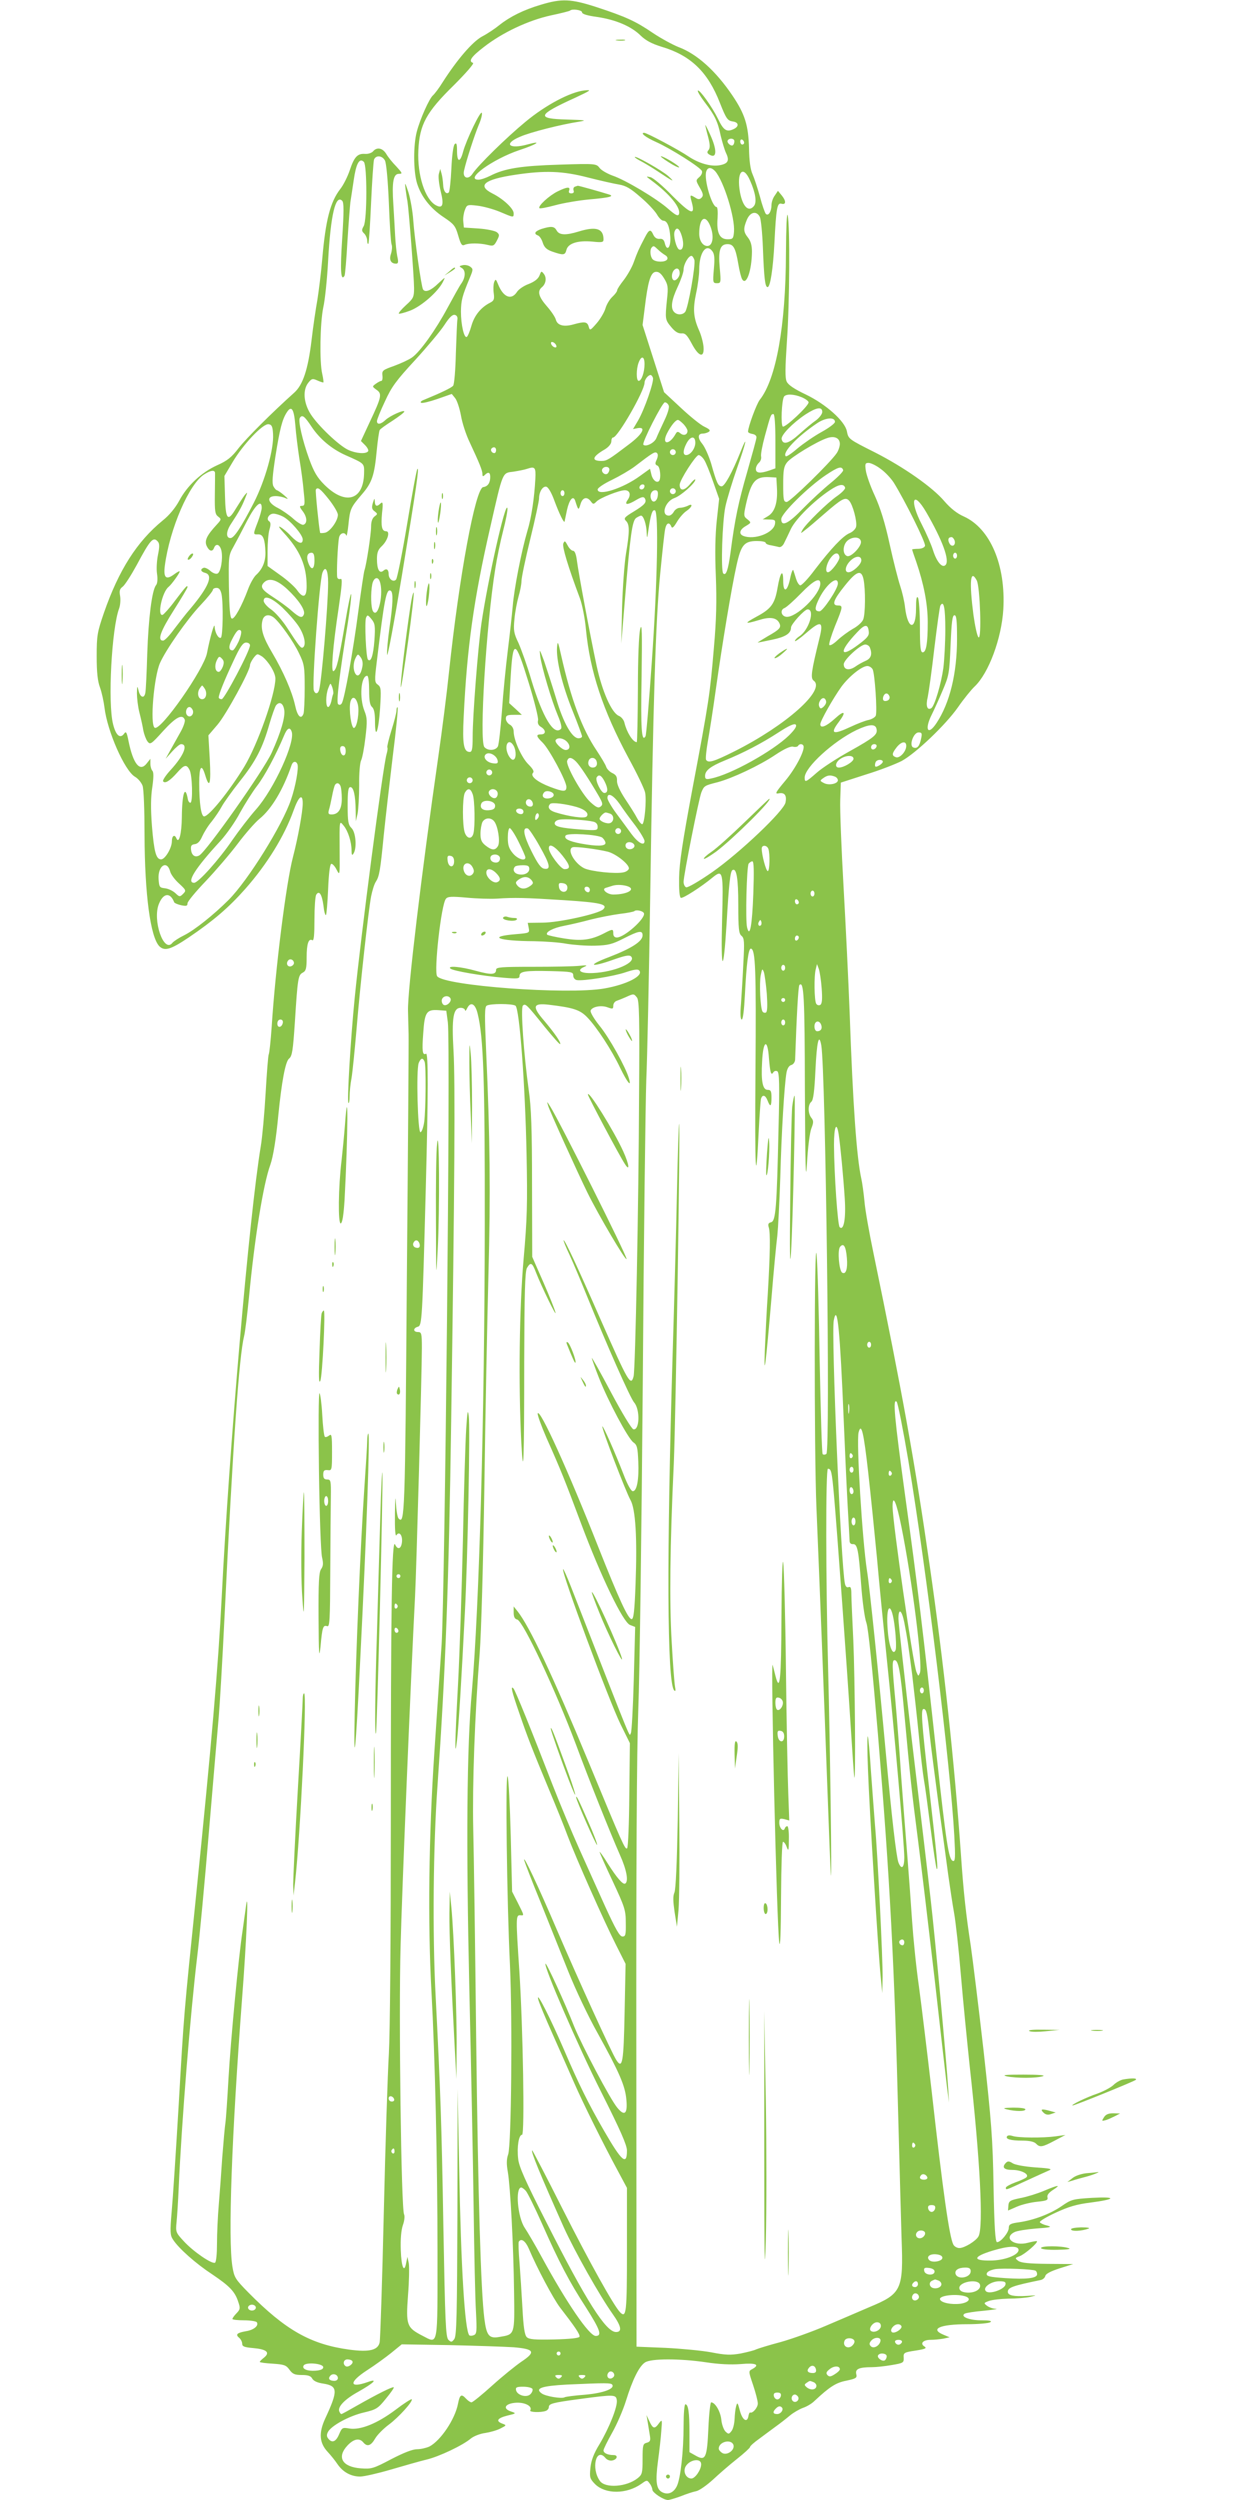 <?xml version="1.0" standalone="no"?>
<!DOCTYPE svg PUBLIC "-//W3C//DTD SVG 20010904//EN"
 "http://www.w3.org/TR/2001/REC-SVG-20010904/DTD/svg10.dtd">
<svg version="1.0" xmlns="http://www.w3.org/2000/svg"
 width="640pt" height="1280pt" viewBox="0 0 640 1280"
 preserveAspectRatio="xMidYMid meet">
<g transform="translate(0,1280) scale(0.1,-0.1)"
fill="#8bc34a" stroke="none">
<path d="M2770 12776 c-88 -26 -159 -61 -214 -105 -22 -18 -61 -44 -88 -58
-49 -27 -126 -116 -201 -233 -19 -31 -42 -61 -50 -68 -19 -16 -66 -121 -83
-186 -18 -68 -18 -200 1 -264 21 -68 68 -129 138 -175 51 -34 59 -44 73 -93
13 -45 19 -54 32 -48 21 10 78 10 119 0 28 -7 33 -5 47 22 14 27 14 31 0 43
-9 7 -50 16 -93 19 l-76 5 -3 31 c-2 16 2 43 8 58 10 28 13 29 63 23 29 -3 81
-17 115 -31 73 -31 72 -31 72 -8 0 24 -54 74 -108 101 -81 41 -44 72 115 96
152 23 243 20 374 -14 63 -16 134 -32 159 -36 35 -6 59 -20 109 -64 36 -30 73
-70 84 -88 10 -18 25 -33 33 -33 20 0 32 -29 36 -84 3 -53 -17 -76 -28 -32 -4
18 -12 25 -27 23 -14 -1 -25 6 -32 21 -14 31 -22 28 -44 -15 -31 -59 -38 -75
-56 -125 -9 -26 -32 -66 -50 -90 -19 -24 -35 -48 -35 -54 0 -6 -11 -21 -25
-34 -14 -13 -30 -40 -35 -59 -6 -20 -26 -54 -45 -76 -33 -38 -35 -39 -41 -17
-7 25 -21 27 -78 11 -50 -14 -82 -5 -90 24 -3 13 -24 44 -46 69 -42 48 -50 77
-26 97 21 17 26 48 11 68 -13 17 -14 16 -23 -8 -7 -17 -25 -31 -55 -43 -25 -9
-53 -28 -61 -42 -29 -43 -70 -25 -96 41 -11 27 -13 28 -20 10 -4 -11 -5 -36
-2 -57 4 -30 1 -38 -19 -48 -47 -24 -80 -65 -95 -117 -8 -29 -19 -55 -24 -58
-14 -8 -30 63 -30 130 1 58 6 78 46 174 17 41 17 44 1 56 -10 7 -27 10 -39 7
-18 -4 -18 -6 -4 -14 21 -12 20 -47 -1 -78 -10 -13 -41 -70 -71 -125 -61 -114
-141 -226 -182 -255 -15 -11 -56 -30 -91 -43 -59 -21 -64 -24 -61 -50 2 -15
-1 -27 -5 -27 -5 0 -18 -7 -29 -15 -19 -14 -19 -14 4 -31 29 -20 26 -36 -35
-165 l-45 -97 21 -21 c12 -12 19 -26 16 -31 -10 -16 -63 -12 -103 7 -48 23
-153 123 -191 182 -37 58 -42 125 -12 162 17 21 21 22 46 11 15 -7 29 -11 31
-10 1 2 -1 21 -6 43 -15 62 -11 262 5 340 9 39 20 147 25 240 13 235 38 341
72 307 9 -9 9 -54 0 -194 -11 -164 -7 -221 12 -190 3 5 10 85 15 178 6 94 13
183 15 199 3 17 10 67 17 112 12 85 29 117 52 94 17 -17 17 -298 -1 -329 -11
-19 -11 -25 3 -38 8 -8 15 -25 15 -36 0 -12 3 -19 6 -16 3 3 9 98 14 210 5
111 12 211 15 221 10 24 42 21 56 -5 7 -14 15 -100 20 -218 4 -107 10 -203 14
-212 4 -10 2 -31 -3 -47 -11 -31 -1 -51 26 -51 11 0 13 8 6 38 -4 20 -9 69
-11 107 -2 39 -6 110 -9 158 -8 115 0 157 28 157 20 0 19 3 -13 38 -20 20 -43
49 -52 65 -19 30 -48 35 -67 12 -7 -8 -25 -14 -40 -13 -39 3 -56 -14 -79 -83
-11 -33 -33 -77 -49 -97 -51 -66 -75 -159 -92 -357 -6 -71 -18 -166 -25 -210
-8 -44 -22 -138 -30 -208 -18 -149 -44 -227 -88 -267 -115 -103 -246 -234
-285 -284 -36 -47 -58 -65 -110 -88 -81 -37 -153 -104 -194 -181 -20 -37 -51
-75 -85 -102 -132 -108 -225 -254 -301 -473 -34 -99 -37 -116 -37 -222 0 -83
5 -128 17 -160 9 -25 19 -71 23 -103 14 -120 103 -323 156 -354 16 -9 33 -30
39 -46 6 -17 10 -126 10 -251 1 -305 30 -524 76 -571 27 -26 58 -17 150 45
127 86 205 153 290 249 112 127 200 270 247 401 26 73 47 90 47 37 0 -42 -24
-175 -50 -275 -35 -133 -90 -571 -109 -869 -5 -73 -12 -136 -15 -141 -3 -5
-10 -94 -16 -198 -6 -104 -17 -227 -25 -274 -59 -356 -162 -1548 -200 -2310
-17 -344 -53 -758 -130 -1515 -65 -634 -63 -611 -90 -1080 -14 -236 -30 -483
-36 -548 -9 -105 -8 -122 7 -144 29 -45 117 -123 201 -178 89 -60 116 -88 133
-141 11 -32 10 -38 -9 -58 -12 -12 -21 -25 -21 -29 0 -4 27 -7 59 -7 33 0 63
-5 66 -10 11 -18 -16 -40 -57 -46 -45 -8 -54 -17 -33 -34 8 -7 15 -20 15 -30
0 -14 11 -18 55 -22 70 -6 89 -22 58 -48 -13 -10 -23 -20 -23 -23 0 -3 30 -7
66 -9 58 -4 69 -7 86 -31 16 -22 27 -27 63 -27 33 0 47 -5 54 -19 7 -12 27
-21 56 -25 75 -12 77 -35 10 -179 -34 -74 -30 -125 13 -171 16 -17 39 -46 51
-64 28 -40 69 -62 115 -62 19 0 90 16 158 36 68 20 149 43 182 51 64 15 186
73 227 108 15 12 48 25 73 28 26 4 61 14 78 23 32 16 32 17 10 25 -35 13 -26
28 25 41 47 11 47 12 20 21 -46 15 -31 41 24 45 47 3 86 -18 74 -39 -7 -10 54
-12 79 -3 9 3 16 12 16 19 0 18 16 23 158 42 178 24 186 23 190 -6 5 -32 -39
-142 -89 -226 -29 -47 -42 -82 -46 -120 -5 -50 -3 -56 24 -84 53 -52 161 -52
237 2 28 20 29 20 42 2 8 -10 14 -25 14 -32 0 -15 57 -53 80 -53 8 0 37 9 65
19 27 11 63 23 79 26 16 3 54 30 85 58 31 29 86 77 124 107 37 29 67 57 67 61
0 5 21 24 48 43 26 19 64 48 85 63 21 15 53 40 72 56 18 15 48 32 67 39 18 6
44 21 58 35 77 72 110 94 164 104 50 11 55 14 50 34 -6 26 15 35 80 35 22 0
68 5 102 11 59 10 62 12 61 37 -2 26 1 28 61 37 50 8 59 12 45 21 -24 15 -7
34 31 34 19 0 48 3 66 6 l32 7 -31 13 c-72 30 -19 54 122 54 56 0 109 5 117
10 11 7 -3 10 -46 10 -61 0 -109 19 -85 34 7 4 51 11 99 15 48 5 75 9 61 10
-14 0 -34 7 -45 15 -18 14 -18 15 9 25 16 6 61 11 100 12 40 0 90 4 112 9 37
9 36 9 -17 5 -67 -4 -98 2 -98 21 0 22 26 31 167 60 12 2 23 12 25 21 2 11 27
24 73 39 l70 22 -131 1 c-96 1 -135 5 -150 15 -18 14 -18 15 6 24 27 10 96 70
89 77 -2 2 -23 -2 -46 -8 -71 -19 -127 24 -70 54 12 7 63 15 112 19 74 5 84 8
57 15 -18 4 -35 12 -38 17 -3 5 33 27 81 49 67 31 107 43 180 52 130 17 134
31 6 24 -98 -6 -106 -8 -155 -42 -58 -40 -142 -72 -218 -83 -45 -6 -53 -11
-53 -29 0 -23 -41 -73 -60 -73 -9 0 -14 74 -18 283 -4 247 -11 333 -51 697
-26 228 -56 471 -66 540 -24 156 -37 273 -50 465 -33 471 -89 988 -160 1480
-77 536 -140 883 -288 1600 -22 105 -43 224 -46 265 -4 41 -11 93 -16 115 -24
109 -43 373 -60 855 -6 157 -20 445 -31 640 -11 195 -19 395 -17 444 l3 89
130 42 c72 22 153 54 182 69 73 40 225 185 288 275 29 42 68 90 85 106 72 68
138 246 147 395 13 227 -67 415 -203 476 -34 15 -67 41 -99 78 -60 71 -207
174 -354 249 -137 69 -137 69 -145 109 -10 52 -108 139 -210 188 -59 28 -90
49 -98 66 -9 18 -8 70 1 206 14 194 16 592 4 646 -5 18 -8 -68 -9 -195 -1
-371 -50 -644 -134 -750 -17 -22 -60 -139 -60 -163 0 -5 10 -10 23 -12 12 -2
21 -9 20 -18 0 -8 -22 -87 -47 -175 -45 -156 -63 -239 -86 -416 -12 -88 -23
-119 -37 -105 -13 13 -5 266 11 342 8 38 35 127 60 198 47 132 57 183 16 79
-41 -102 -80 -173 -95 -173 -18 0 -26 17 -54 117 -12 39 -32 84 -45 100 -25
30 -24 53 2 53 10 0 23 4 31 9 10 7 5 13 -22 26 -20 9 -74 53 -121 97 l-86 80
-55 172 -55 172 11 87 c16 135 30 181 55 185 16 2 28 -7 44 -33 20 -33 22 -44
15 -108 -10 -100 -10 -104 22 -142 19 -23 35 -33 52 -32 19 2 29 -8 53 -53 36
-68 65 -75 60 -15 -2 22 -12 60 -23 84 -29 66 -32 108 -15 189 9 40 16 95 16
122 0 87 36 136 67 94 11 -14 13 -36 8 -91 -6 -70 -5 -73 16 -73 20 0 21 3 14
79 -8 90 2 121 40 121 30 0 41 -19 55 -101 6 -36 15 -72 20 -79 21 -35 49 44
50 141 0 32 -6 54 -20 72 -24 30 -25 46 -6 92 17 40 49 47 66 15 6 -11 13 -82
16 -158 6 -156 11 -202 24 -202 14 0 28 94 35 225 9 180 14 208 36 202 24 -7
25 14 1 43 l-19 23 -16 -24 c-10 -13 -17 -35 -17 -49 0 -33 -16 -58 -29 -45
-5 6 -19 45 -30 88 -12 43 -29 95 -38 115 -11 24 -17 70 -18 132 -3 119 -21
176 -85 271 -86 127 -182 213 -276 248 -30 12 -89 44 -131 72 -89 61 -141 84
-290 133 -130 42 -177 44 -283 12z m210 -39 c0 -9 27 -17 78 -24 95 -14 175
-48 223 -96 26 -25 57 -41 105 -56 150 -44 238 -129 300 -288 32 -81 39 -91
66 -95 31 -4 33 -26 4 -39 -36 -17 -52 -6 -80 53 -30 61 -95 152 -103 144 -3
-3 12 -29 34 -58 53 -69 68 -100 83 -173 8 -33 20 -73 27 -88 19 -39 11 -55
-32 -63 -45 -8 -106 9 -160 45 -48 33 -213 121 -227 121 -22 0 9 -24 61 -47
74 -33 228 -130 235 -149 3 -8 -3 -22 -14 -31 -18 -16 -18 -17 3 -54 18 -31
19 -41 9 -51 -10 -10 -17 -10 -32 0 -28 17 -29 16 -18 -24 19 -70 -5 -61 -99
33 -48 50 -99 93 -113 96 -24 5 -24 5 4 -16 95 -70 154 -142 142 -174 -5 -11
-17 -5 -54 27 -58 52 -220 149 -286 171 -27 10 -57 27 -66 39 -17 22 -19 23
-206 17 -196 -6 -280 -19 -354 -57 -22 -11 -48 -20 -60 -20 -73 0 72 105 208
151 91 30 122 51 45 30 -97 -27 -128 2 -40 39 52 23 210 63 302 77 43 7 33 8
-62 11 -160 4 -153 23 43 112 81 38 85 41 46 37 -72 -8 -199 -75 -302 -161
-96 -79 -242 -222 -271 -266 -22 -33 -52 -21 -43 17 12 54 55 185 75 233 12
27 19 55 16 62 -6 15 -80 -139 -96 -199 -15 -57 -31 -55 -31 4 0 36 -3 44 -12
35 -7 -7 -14 -58 -17 -126 -3 -63 -9 -117 -13 -121 -13 -13 -28 6 -29 38 -1
18 -4 43 -8 57 l-7 25 -7 -25 c-4 -14 1 -54 9 -88 18 -71 11 -92 -24 -73 -56
30 -96 155 -90 281 6 132 40 195 182 334 60 60 105 111 98 114 -25 8 -10 31
55 81 96 75 229 137 343 162 52 11 96 22 99 25 10 10 61 3 61 -9z m780 -660
c0 -8 -3 -17 -7 -20 -9 -9 -34 13 -27 24 8 14 34 11 34 -4z m50 -8 c0 -5 -4
-9 -10 -9 -5 0 -10 7 -10 16 0 8 5 12 10 9 6 -3 10 -10 10 -16z m-148 -146
c44 -51 102 -238 96 -310 -3 -35 -6 -38 -33 -38 -41 0 -57 34 -51 108 2 31 0
57 -5 57 -24 0 -66 143 -53 182 7 23 26 23 46 1z m179 -49 c27 -61 35 -110 19
-129 -27 -33 -57 -4 -71 69 -19 106 15 146 52 60z m-205 -230 c20 -48 15 -98
-10 -103 -25 -4 -46 24 -46 63 0 80 31 101 56 40z m-145 -53 c13 -43 6 -75
-13 -69 -15 5 -32 72 -24 93 10 26 25 16 37 -24z m-123 -68 c10 -10 27 -23 37
-29 11 -6 15 -15 11 -22 -9 -16 -59 -15 -74 0 -13 13 -16 50 -5 61 9 10 11 9
31 -10z m187 -53 c8 -24 -32 -249 -47 -267 -13 -16 -40 -17 -56 -1 -20 20 -14
62 18 130 16 34 30 74 30 88 0 27 25 70 40 70 5 0 11 -9 15 -20z m-75 -69 c0
-21 -23 -44 -33 -34 -11 10 -8 38 5 51 14 14 28 6 28 -17z m-1138 -236 c-2
-11 -5 -89 -8 -174 -2 -84 -8 -159 -14 -166 -9 -11 -64 -37 -149 -72 -14 -5
-21 -12 -15 -15 5 -4 42 5 83 19 l74 26 17 -21 c10 -12 23 -52 30 -89 6 -37
26 -99 45 -138 50 -107 65 -144 65 -162 0 -13 3 -14 12 -5 18 18 28 14 28 -10
0 -31 -13 -49 -36 -52 -40 -6 -123 -456 -175 -946 -11 -107 -36 -303 -55 -435
-86 -598 -158 -1199 -155 -1300 1 -38 2 -92 3 -120 1 -27 -3 -593 -9 -1258 -9
-1212 -11 -1253 -42 -1222 -6 6 -12 42 -14 80 -2 44 -4 23 -5 -55 -1 -82 2
-120 8 -110 14 22 32 -1 28 -36 -4 -35 -22 -41 -35 -12 -17 37 -22 -321 -22
-1422 0 -593 -4 -1079 -10 -1185 -6 -99 -18 -466 -26 -815 -8 -349 -18 -647
-21 -662 -8 -41 -53 -52 -156 -38 -198 27 -326 100 -516 292 -68 69 -73 78
-82 133 -23 141 -4 667 50 1380 22 284 34 566 20 470 -4 -33 -13 -91 -18 -130
-21 -137 -61 -563 -72 -755 -6 -107 -13 -211 -16 -230 -3 -19 -10 -98 -16
-175 -5 -77 -13 -187 -18 -245 -5 -58 -9 -146 -9 -197 0 -52 -4 -94 -10 -98
-15 -9 -112 57 -161 111 -40 43 -41 47 -36 97 3 29 8 108 11 177 15 336 60
894 95 1185 11 88 38 376 60 640 22 264 45 527 50 585 5 57 19 291 30 520 43
882 74 1325 100 1430 5 19 16 109 25 200 28 297 73 578 109 676 15 42 30 137
41 254 17 170 36 275 55 290 16 13 20 40 30 190 14 223 17 238 40 250 17 9 20
22 20 78 0 70 10 99 29 88 8 -5 11 26 11 106 0 62 4 119 9 127 15 24 29 3 37
-55 3 -30 9 -52 13 -49 3 4 8 63 11 132 3 76 9 128 16 130 5 2 18 -11 27 -29
17 -33 17 -31 16 92 -1 165 -2 160 21 132 22 -27 40 -83 40 -127 0 -23 3 -27
10 -15 18 28 12 108 -10 130 -17 17 -20 33 -20 115 0 74 3 95 14 95 16 0 26
-41 27 -119 l1 -56 9 40 c4 22 8 88 8 146 -1 59 4 115 10 126 6 12 16 64 22
117 10 83 9 101 -5 136 -27 67 -18 180 14 180 6 0 10 -33 10 -74 0 -53 4 -77
15 -86 10 -9 15 -31 15 -73 0 -100 18 -53 26 66 6 97 5 109 -11 121 -17 12
-18 20 -6 117 39 324 49 378 72 364 13 -9 11 -69 -7 -190 -8 -58 -14 -120 -12
-137 2 -18 36 165 76 407 75 456 89 554 79 544 -4 -3 -27 -128 -52 -279 -25
-151 -51 -280 -57 -287 -13 -16 -38 1 -38 27 0 24 -11 32 -27 18 -20 -17 -33
6 -33 60 0 33 6 48 24 65 31 29 45 77 23 77 -22 0 -27 24 -21 93 6 51 4 60 -7
50 -19 -19 -29 -16 -30 10 -1 18 -2 17 -10 -8 -7 -24 -5 -33 9 -43 16 -13 16
-14 0 -26 -12 -9 -18 -27 -18 -52 0 -39 -24 -196 -34 -224 -3 -8 -17 -102 -31
-207 -27 -207 -71 -451 -85 -474 -6 -9 -13 -10 -19 -4 -10 10 7 152 50 416 11
71 19 137 17 147 -2 9 -16 -57 -31 -148 -33 -192 -43 -237 -59 -246 -15 -10
-4 125 26 324 17 116 20 152 10 148 -7 -3 -15 0 -17 7 -5 14 2 171 9 205 5 24
30 30 37 10 2 -7 7 18 11 56 8 80 11 87 69 155 52 60 64 97 76 225 5 52 12 99
15 104 3 6 33 27 66 48 33 22 60 42 60 47 0 11 -72 -21 -96 -43 -24 -23 -44
-26 -44 -6 0 7 18 53 41 101 34 75 58 107 155 212 63 69 130 149 150 180 24
37 40 53 52 51 10 -2 16 -11 14 -23z m506 -134 c3 -8 -1 -12 -9 -9 -7 2 -15
10 -17 17 -3 8 1 12 9 9 7 -2 15 -10 17 -17z m452 -95 c0 -41 -15 -86 -30 -86
-13 0 -13 61 0 94 14 37 30 32 30 -8z m43 -70 c7 -18 -43 -162 -76 -219 l-26
-44 24 5 c46 8 24 -32 -46 -84 -103 -78 -112 -84 -140 -84 -53 0 -47 22 19 60
19 12 32 28 32 40 0 11 4 20 9 20 24 0 161 239 161 280 0 16 18 40 31 40 4 0
9 -6 12 -14z m762 -100 c19 -8 35 -20 35 -26 0 -19 -120 -131 -132 -124 -11 7
-6 132 6 153 10 15 50 14 91 -3z m-681 -43 c4 -9 -6 -42 -23 -77 -16 -34 -34
-73 -40 -88 -9 -25 -54 -48 -67 -35 -9 9 97 217 110 217 8 0 17 -8 20 -17z
m-1912 -99 c3 -43 13 -122 21 -174 9 -53 19 -128 22 -168 7 -63 6 -72 -9 -72
-14 0 -14 -4 5 -29 22 -30 23 -61 2 -68 -6 -2 -29 11 -50 30 -21 19 -57 44
-80 56 -54 27 -60 61 -12 61 17 0 40 -5 52 -11 15 -7 12 -2 -8 15 -16 14 -33
25 -37 26 -4 0 -12 9 -18 20 -8 15 -5 54 10 152 23 144 35 190 58 226 24 38
37 20 44 -64z m2698 67 c0 -11 -15 -30 -32 -43 -18 -12 -57 -45 -86 -71 -53
-48 -84 -57 -90 -25 -4 20 55 81 122 126 57 37 86 41 86 13z m-240 -150 l0
-139 -31 -11 c-47 -16 -69 -14 -69 8 0 10 7 24 16 32 8 7 13 21 11 31 -3 10 6
57 19 105 30 110 31 113 44 113 6 0 10 -50 10 -139z m-2374 73 c41 -61 101
-112 172 -144 101 -45 97 -41 96 -96 -4 -137 -97 -162 -204 -55 -36 36 -53 65
-77 131 -35 97 -57 195 -48 210 12 19 24 10 61 -46z m2679 26 c0 -8 -31 -31
-69 -52 -38 -21 -93 -59 -123 -84 -30 -26 -57 -44 -60 -40 -19 19 59 101 162
170 42 28 90 32 90 6z m-775 -12 c11 -12 20 -27 20 -34 0 -20 -19 -27 -36 -13
-13 11 -18 10 -25 -3 -33 -59 -73 -55 -44 3 20 39 44 69 56 69 5 0 17 -10 29
-22z m-2102 -50 c5 -77 -41 -240 -99 -353 -65 -126 -101 -180 -119 -180 -24 0
-23 34 3 73 42 64 55 88 71 128 15 37 15 38 -2 18 -9 -12 -29 -43 -45 -69 -41
-69 -52 -56 -55 65 l-3 103 42 71 c54 91 155 198 184 194 16 -2 21 -11 23 -50z
m2902 -51 c0 -12 -7 -34 -16 -47 -32 -48 -239 -250 -256 -250 -16 0 -18 11
-18 89 0 73 3 93 20 114 21 27 153 107 205 124 38 13 65 0 65 -30z m-740 6 c0
-29 -25 -63 -47 -63 -17 0 -17 24 2 60 20 38 45 40 45 3z m-1020 -38 c0 -8 -4
-15 -9 -15 -13 0 -22 16 -14 24 11 11 23 6 23 -9z m920 -10 c0 -8 -7 -15 -15
-15 -8 0 -15 7 -15 15 0 8 7 15 15 15 8 0 15 -7 15 -15z m-98 -39 c-9 -19 -8
-25 4 -30 14 -5 20 -66 8 -79 -12 -12 -33 6 -39 34 l-7 29 -50 -36 c-88 -65
-218 -106 -218 -70 0 8 33 30 73 49 39 19 92 50 116 68 94 72 105 79 115 69 6
-6 5 -18 -2 -34z m243 0 c9 -13 29 -63 46 -112 l31 -88 -12 -110 c-8 -75 -10
-168 -5 -284 5 -129 3 -223 -10 -370 -20 -236 -24 -267 -110 -722 -50 -268
-67 -379 -68 -454 -1 -62 2 -100 9 -103 11 -4 104 56 161 103 55 45 57 36 50
-220 -7 -267 7 -278 23 -18 12 207 19 270 30 277 21 13 30 -42 30 -178 0 -122
3 -147 16 -158 15 -12 16 -30 10 -139 -3 -69 -9 -162 -12 -207 -5 -55 -3 -83
4 -83 6 0 12 49 16 128 8 158 18 238 31 235 23 -5 27 -105 23 -628 -4 -518 2
-620 17 -300 4 77 9 148 11 158 7 25 23 21 34 -8 14 -36 20 -31 20 15 0 33 -3
40 -20 40 -25 0 -34 44 -28 144 5 110 28 122 35 18 6 -73 11 -91 22 -73 5 8
14 10 21 6 10 -6 12 -68 6 -294 -9 -406 -14 -472 -38 -479 -14 -3 -17 -10 -12
-26 9 -27 7 -138 -5 -341 -6 -88 -12 -216 -15 -285 -6 -165 5 -77 34 264 11
137 25 281 30 320 4 39 11 172 15 296 6 229 21 478 32 539 4 21 13 35 24 38
11 3 19 15 20 27 8 229 16 377 22 383 23 22 27 -59 28 -537 2 -403 4 -484 11
-375 4 77 14 157 22 177 12 31 12 40 0 55 -18 23 -18 67 0 82 10 8 16 53 21
161 7 147 18 194 30 128 22 -129 47 -2080 26 -2092 -7 -5 -15 -5 -19 -1 -4 4
-10 214 -15 468 -4 254 -11 503 -16 552 -12 133 -13 -1009 -1 -1290 18 -433
39 -970 55 -1410 9 -242 17 -456 19 -475 6 -53 -4 670 -14 1055 -12 454 -13
1025 -1 1025 17 0 20 -15 31 -136 16 -182 67 -888 85 -1174 9 -140 17 -262 19
-270 8 -34 3 519 -5 700 -5 107 -10 214 -10 237 0 32 -3 41 -14 37 -9 -4 -16
3 -19 18 -20 90 -71 1283 -57 1348 18 92 32 -50 51 -515 6 -148 15 -344 20
-435 5 -91 10 -172 10 -181 0 -9 7 -16 17 -15 23 2 29 -30 42 -206 6 -84 18
-173 27 -197 10 -29 30 -229 59 -570 61 -733 85 -1188 105 -1996 6 -225 13
-489 16 -585 10 -265 0 -284 -166 -353 -58 -25 -158 -68 -224 -96 -65 -28
-168 -65 -228 -82 -61 -16 -118 -34 -127 -38 -9 -5 -45 -14 -79 -21 -52 -9
-78 -8 -150 6 -48 9 -154 19 -235 23 l-148 6 -1 1470 c-1 989 2 1575 10 1790
7 176 17 928 23 1670 5 743 14 1442 18 1555 5 113 14 534 20 935 15 1011 28
1416 51 1655 11 113 22 217 26 233 6 30 21 36 31 11 4 -11 12 -5 29 24 13 22
35 47 49 56 30 20 35 42 6 26 -11 -5 -29 -10 -40 -10 -11 0 -25 -9 -31 -20 -6
-11 -17 -20 -25 -20 -43 0 -20 73 28 90 33 11 107 77 107 94 0 6 -13 -5 -28
-24 -29 -34 -52 -35 -52 -2 0 24 82 151 97 152 7 0 20 -11 28 -24z m903 -46
c23 -16 53 -48 68 -71 56 -90 166 -310 160 -324 -3 -9 -18 -15 -36 -15 -16 0
-30 -2 -30 -3 0 -2 9 -30 21 -63 39 -114 59 -217 59 -310 0 -109 -8 -154 -26
-154 -11 0 -14 27 -14 133 0 72 -5 139 -10 147 -7 10 -10 -7 -10 -57 0 -113
-42 -109 -56 6 -3 31 -15 81 -25 111 -10 30 -35 127 -54 214 -24 111 -48 186
-76 248 -23 49 -43 107 -46 129 -5 34 -3 39 14 39 11 0 39 -13 61 -30z m-1767
-51 c-5 -97 -20 -200 -41 -268 -30 -102 -68 -296 -75 -386 -4 -44 -15 -145
-25 -225 -10 -80 -24 -219 -30 -310 -7 -91 -16 -173 -21 -182 -12 -22 -52 -23
-69 -3 -27 33 9 621 56 914 8 52 26 139 40 193 14 54 24 106 22 116 -9 41
-100 -365 -133 -589 -18 -127 -45 -473 -45 -581 0 -62 -3 -78 -15 -78 -31 0
-38 40 -31 179 17 355 51 600 136 971 66 290 61 278 119 285 25 4 57 10 71 15
39 13 44 7 41 -51z m379 47 c0 -8 -5 -18 -11 -22 -14 -8 -33 11 -25 25 10 16
36 13 36 -3z m1197 -3 c2 -6 -27 -36 -64 -66 -37 -30 -101 -89 -142 -131 -75
-78 -111 -95 -111 -54 0 29 139 166 229 226 63 42 81 47 88 25z m-3216 -15 c0
-7 0 -57 -1 -111 -1 -85 1 -100 17 -112 17 -13 17 -15 -8 -42 -50 -54 -63 -81
-51 -108 13 -28 30 -32 38 -10 10 26 31 17 38 -16 8 -42 -4 -110 -21 -116 -8
-3 -24 3 -36 14 -12 11 -28 18 -34 16 -19 -7 -16 -20 7 -26 43 -11 19 -71 -74
-182 -24 -27 -61 -76 -85 -107 -23 -32 -48 -58 -56 -58 -31 0 -13 49 55 156
38 60 70 113 70 118 0 13 -8 4 -65 -71 -27 -37 -56 -68 -62 -71 -30 -9 -3 117
30 143 15 12 57 70 57 79 0 4 -13 -3 -29 -15 -41 -30 -55 -18 -47 45 25 189
125 421 203 468 33 21 53 23 54 6z m2877 -78 c4 -73 -11 -121 -45 -142 l-28
-17 33 -1 c29 0 33 -3 30 -22 -7 -47 -105 -84 -162 -62 -25 10 -19 33 13 51
28 17 28 17 8 34 -20 15 -20 19 -8 75 27 120 48 145 121 141 l35 -2 3 -55z
m-678 12 c0 -13 -12 -22 -22 -16 -10 6 -1 24 13 24 5 0 9 -4 9 -8z m1027 -9
c2 -6 -16 -25 -40 -42 -49 -33 -163 -145 -179 -175 -10 -19 -10 -19 14 0 14
10 57 47 96 81 92 80 110 90 129 70 19 -19 43 -109 36 -135 -3 -11 -18 -26
-34 -32 -34 -15 -93 -77 -178 -188 -34 -46 -68 -81 -74 -79 -7 2 -16 17 -21
33 -5 16 -11 36 -14 44 -2 8 -10 -9 -16 -39 -14 -71 -36 -80 -36 -15 0 64 -15
46 -29 -36 -14 -81 -32 -107 -107 -147 -66 -36 -63 -40 11 -18 56 18 90 13
104 -13 13 -24 5 -34 -59 -70 -30 -18 -53 -32 -50 -32 3 0 36 7 75 15 67 14
95 32 95 62 0 17 69 93 85 93 39 0 7 -105 -41 -137 -13 -8 -24 -20 -24 -25 0
-5 27 14 60 43 74 64 87 58 66 -27 -43 -175 -47 -206 -30 -219 64 -46 -141
-229 -406 -362 -108 -54 -134 -61 -145 -43 -3 6 1 47 9 93 8 45 27 165 41 267
33 234 80 518 106 635 23 105 39 125 105 125 24 0 44 -4 44 -9 0 -5 12 -11 28
-13 15 -3 33 -7 41 -9 8 -2 20 7 26 21 7 14 23 47 35 73 25 51 119 144 199
197 46 31 71 35 78 13z m-1488 -68 c25 -67 49 -116 52 -105 0 3 6 29 12 59 12
54 32 77 42 47 16 -50 17 -51 27 -18 10 35 33 42 53 15 12 -16 14 -16 29 -1
18 19 117 58 145 58 26 0 33 -23 15 -49 -20 -28 -1 -28 45 0 26 15 36 17 42 8
12 -20 1 -33 -56 -68 -48 -29 -53 -35 -40 -48 19 -18 19 -55 0 -168 -8 -49
-17 -173 -20 -275 l-4 -185 19 230 c27 329 37 398 57 413 9 6 21 12 25 12 13
0 28 -46 29 -88 1 -32 3 -30 9 15 12 81 20 105 33 100 20 -6 13 -370 -16 -779
-14 -202 -28 -372 -32 -378 -20 -33 -25 37 -20 305 3 228 2 280 -7 245 -7 -27
-12 -150 -12 -312 -1 -148 -3 -268 -6 -268 -20 1 -51 50 -63 100 -3 14 -16 30
-29 35 -37 16 -85 126 -113 255 -35 164 -93 476 -101 538 -4 33 -11 52 -20 52
-7 0 -20 12 -28 28 -13 24 -15 25 -22 9 -6 -17 24 -117 85 -280 12 -33 26
-103 31 -160 21 -215 86 -412 218 -658 44 -80 82 -160 85 -177 8 -40 -3 -162
-15 -162 -5 0 -17 14 -26 31 -9 18 -37 62 -61 98 -28 43 -43 76 -42 94 1 20
-5 30 -24 39 -13 6 -27 20 -31 31 -3 11 -26 49 -49 84 -75 111 -131 262 -182
488 -16 72 -18 76 -21 41 -5 -63 26 -193 79 -324 27 -67 49 -127 49 -132 0 -6
-8 -10 -18 -10 -33 0 -78 79 -115 205 -20 66 -48 152 -61 190 -24 64 -25 66
-20 25 8 -59 58 -227 90 -303 16 -38 22 -63 16 -69 -36 -36 -93 58 -151 249
-21 73 -52 158 -66 190 -24 50 -27 65 -21 123 3 36 13 88 21 116 8 27 15 63
15 79 0 17 20 113 45 215 25 102 45 195 45 208 0 34 19 64 37 60 10 -2 27 -31
42 -73z m-1155 8 c25 -32 46 -67 46 -79 0 -31 -42 -89 -68 -92 -12 -2 -22 -2
-23 0 -6 25 -25 215 -22 221 9 16 23 5 67 -50z m1776 42 c0 -8 -7 -15 -15 -15
-8 0 -15 7 -15 15 0 8 7 15 15 15 8 0 15 -7 15 -15z m-570 -10 c0 -8 -4 -15
-10 -15 -5 0 -10 7 -10 15 0 8 5 15 10 15 6 0 10 -7 10 -15z m478 -12 c-3 -30
-25 -42 -34 -19 -9 22 2 46 21 46 12 0 15 -8 13 -27z m1374 -85 c83 -143 122
-248 99 -271 -17 -17 -45 16 -64 76 -9 29 -35 88 -57 131 -65 125 -46 180 22
64z m-3402 22 c0 -11 -9 -43 -20 -72 -25 -65 -25 -65 2 -64 25 1 35 -25 37
-92 1 -47 -15 -86 -48 -116 -11 -10 -30 -43 -41 -73 -32 -86 -70 -155 -83
-150 -9 2 -13 50 -15 163 -2 154 -2 160 23 204 14 25 45 84 70 133 43 83 75
112 75 67z m109 -45 c37 -19 101 -93 101 -117 0 -28 -23 -21 -61 18 -18 20
-43 40 -54 46 -12 6 -5 -5 16 -28 85 -92 119 -170 119 -276 0 -57 -18 -64 -50
-18 -12 16 -50 51 -86 76 l-64 46 0 76 c0 43 4 93 10 112 7 24 6 36 -2 41 -17
11 -1 39 22 39 12 0 34 -7 49 -15z m2959 -127 c5 -24 -51 -83 -71 -75 -26 10
-22 62 6 82 27 19 61 16 65 -7z m479 6 c9 -25 -13 -40 -26 -16 -10 19 -6 32
11 32 5 0 11 -7 15 -16z m-4078 -8 c8 -10 8 -27 0 -66 -6 -29 -9 -73 -5 -98 4
-27 2 -50 -5 -58 -21 -25 -39 -171 -45 -349 -3 -99 -7 -190 -10 -203 -6 -31
-27 -23 -35 14 -6 25 -7 23 -8 -15 0 -24 5 -69 13 -100 8 -31 17 -72 20 -92 4
-19 13 -44 21 -55 14 -18 18 -16 81 54 65 71 98 88 110 57 3 -8 -7 -38 -24
-67 -16 -29 -40 -71 -52 -93 l-22 -40 34 38 c18 20 38 37 45 37 38 0 14 -59
-54 -133 -24 -26 -41 -52 -38 -57 9 -14 34 1 72 44 36 41 48 44 63 15 15 -26
18 -168 5 -169 -5 -1 -11 7 -13 17 -14 79 -30 31 -31 -92 -1 -84 -15 -138 -28
-107 -9 22 -23 13 -23 -15 0 -35 -35 -93 -55 -93 -26 0 -36 38 -47 170 -7 92
-6 150 2 201 7 50 7 76 0 83 -5 5 -10 21 -10 36 l0 25 -19 -24 c-35 -45 -69
-3 -93 115 -9 46 -13 52 -23 37 -20 -27 -42 -8 -56 49 -28 109 -7 492 31 593
6 17 8 45 5 63 -5 27 -2 37 13 48 11 8 43 58 72 111 70 131 85 148 109 119z
m801 -96 c0 -46 -16 -53 -31 -13 -12 31 -6 53 16 53 11 0 15 -11 15 -40z
m2688 18 c3 -16 -43 -78 -59 -78 -16 0 -9 41 12 71 22 31 42 34 47 7z m602 7
c0 -8 -4 -15 -10 -15 -5 0 -10 7 -10 15 0 8 5 15 10 15 6 0 10 -7 10 -15z
m-490 -24 c0 -21 -44 -61 -66 -61 -21 0 -17 31 8 57 27 28 58 30 58 4z m-2730
-114 c0 -116 -33 -503 -46 -549 -6 -22 -20 -23 -27 -4 -11 29 28 561 44 604
15 39 29 14 29 -51z m2741 18 c11 -51 10 -183 -2 -208 -6 -14 -30 -35 -53 -47
-22 -13 -57 -38 -77 -57 -20 -19 -39 -31 -43 -25 -3 5 10 48 29 96 41 100 42
106 15 106 -33 0 -23 29 36 102 60 75 84 83 95 33z m580 -7 c17 -32 26 -307 9
-291 -7 6 -18 58 -26 115 -22 170 -16 238 17 176z m-3057 -4 c22 -58 -7 -194
-34 -154 -11 17 -13 92 -4 139 7 33 28 42 38 15z m-474 -40 c59 -55 94 -108
86 -129 -8 -22 -22 -18 -63 18 -21 19 -64 50 -95 70 -58 37 -68 53 -46 75 26
26 67 13 118 -34z m2730 28 c0 -56 -125 -177 -175 -170 -26 4 -32 36 -8 45 10
4 48 38 84 75 66 68 99 84 99 50z m90 0 c0 -27 -77 -142 -94 -142 -24 0 -26
14 -7 55 35 78 101 134 101 87z m-3156 -53 c10 -49 7 -217 -3 -224 -12 -7 -31
26 -32 57 -1 25 -24 -57 -39 -135 -15 -83 -238 -402 -268 -383 -25 15 -4 260
27 331 30 68 139 224 208 297 35 37 63 72 63 78 0 5 8 10 19 10 13 0 20 -10
25 -31z m312 -70 c30 -29 68 -72 84 -97 29 -45 39 -95 21 -107 -10 -6 -18 4
-83 104 -23 35 -58 75 -79 90 -21 14 -38 34 -39 44 0 32 40 18 96 -34z m3394
-112 c0 -67 -5 -156 -10 -197 -11 -80 -45 -196 -62 -206 -21 -13 -29 13 -18
57 5 24 21 137 34 251 14 114 27 212 31 218 17 28 25 -12 25 -123z m-3438 61
c32 -26 102 -125 129 -183 27 -55 29 -69 29 -177 0 -64 -3 -123 -6 -132 -12
-32 -31 -15 -43 42 -16 72 -60 173 -118 271 -47 79 -60 123 -49 165 7 28 32
34 58 14z m515 -117 c-6 -78 -18 -114 -33 -98 -10 10 -18 193 -10 214 7 16 9
16 28 -7 18 -22 20 -34 15 -109z m2983 9 c0 -178 -37 -329 -105 -432 -45 -68
-63 -33 -24 44 11 22 36 77 55 122 33 77 35 89 41 234 5 118 9 152 20 152 10
0 13 -26 13 -120z m-452 37 c3 -21 -7 -33 -51 -66 -99 -75 -104 -39 -8 62 39
42 55 43 59 4z m-3226 -51 c-12 -25 -25 -46 -31 -46 -20 0 -22 20 -5 52 24 48
36 60 47 49 5 -5 1 -26 -11 -55z m58 -20 c0 -28 -131 -276 -145 -276 -8 0 -15
4 -15 9 0 16 28 86 74 184 35 76 50 97 66 97 11 0 20 -6 20 -14z m3174 -12
c13 -33 6 -55 -21 -67 -16 -7 -40 -20 -55 -31 -32 -21 -58 -15 -58 13 0 23 85
101 110 101 10 0 21 -7 24 -16z m-1747 -180 c29 -93 50 -179 48 -191 -4 -15 1
-27 15 -35 26 -16 26 -38 0 -38 -27 0 -25 -10 8 -42 34 -33 122 -197 122 -227
0 -26 -14 -26 -83 0 -66 25 -104 56 -88 72 7 7 0 20 -23 43 -35 34 -76 125
-76 169 0 14 -8 29 -20 35 -11 6 -20 20 -20 30 0 17 7 20 41 20 l41 0 -32 30
-33 30 7 123 c12 210 23 208 93 -19z m-1364 134 c32 -25 67 -82 67 -112 0 -81
-91 -338 -159 -451 -77 -126 -181 -255 -206 -255 -15 0 -25 67 -25 171 0 86
12 102 31 39 22 -73 30 -43 23 83 l-7 122 47 55 c43 50 166 275 166 304 0 14
28 56 39 56 4 0 15 -6 24 -12z m512 -53 c-7 -39 -23 -54 -35 -35 -13 20 -12
57 1 82 11 21 12 21 26 2 9 -12 12 -30 8 -49z m-714 2 c-6 -15 -15 -27 -21
-27 -18 0 -23 30 -11 57 11 23 14 25 27 11 11 -11 12 -21 5 -41z m3327 -14
c11 -22 24 -215 16 -237 -3 -8 -19 -18 -36 -22 -17 -3 -58 -19 -92 -35 -92
-43 -108 -37 -61 25 40 53 29 62 -20 17 -44 -40 -75 -53 -75 -29 0 17 67 135
108 192 39 53 105 106 133 106 10 0 22 -8 27 -17z m-2762 -126 c-3 -6 -7 -24
-10 -39 -4 -16 -11 -28 -16 -28 -13 0 -13 62 1 97 11 28 11 28 20 5 4 -12 7
-28 5 -35z m-656 24 c12 -23 4 -51 -15 -51 -19 0 -27 28 -15 51 6 10 13 19 15
19 2 0 9 -9 15 -19z m3504 -36 c3 -9 -1 -18 -10 -22 -19 -7 -28 2 -21 22 8 19
23 19 31 0z m-2722 -41 c9 -37 -3 -116 -19 -121 -14 -5 -28 95 -19 133 9 33
28 26 38 -12z m2398 12 c0 -8 -7 -19 -15 -26 -12 -10 -16 -9 -21 4 -7 18 13
49 27 40 5 -3 9 -11 9 -18z m-2775 -39 c7 -36 -17 -117 -64 -221 -41 -90 -335
-507 -371 -526 -22 -12 -39 1 -42 30 -2 19 2 26 20 28 15 2 27 16 37 39 9 20
30 55 49 77 18 23 41 57 51 76 10 19 52 78 93 130 82 103 117 171 152 295 13
44 28 86 33 93 17 22 36 13 42 -21z m-468 -3 c8 -21 -13 -42 -28 -27 -13 13
-5 43 11 43 6 0 13 -7 17 -16z m3053 -129 c-82 -80 -300 -202 -400 -221 -25
-6 -30 -3 -30 13 0 28 27 49 100 79 96 39 190 88 276 144 54 35 81 47 88 40 7
-7 -3 -24 -34 -55z m448 32 c6 -28 -12 -43 -139 -114 -65 -36 -140 -85 -167
-109 -57 -50 -62 -52 -62 -25 0 52 147 186 265 243 66 31 98 33 103 5z m-2995
-12 c21 -52 -90 -295 -182 -399 -33 -37 -88 -109 -122 -158 -68 -100 -174
-218 -195 -218 -42 0 6 75 135 215 31 34 76 98 100 144 25 45 64 107 87 137
38 49 96 157 138 257 16 39 30 47 39 22z m3223 -37 c-8 -39 -20 -53 -40 -45
-23 9 1 77 27 77 17 0 19 -5 13 -32z m-1812 -17 c18 -20 14 -41 -8 -41 -18 0
-58 39 -51 51 10 15 41 10 59 -10z m-274 -20 c15 -28 13 -71 -4 -71 -7 0 -19
13 -26 30 -20 48 6 84 30 41z m2010 0 c0 -29 -34 -65 -53 -58 -22 8 -21 19 4
51 24 30 49 34 49 7z m-527 2 c12 -19 -39 -117 -92 -180 -51 -61 -55 -69 -34
-65 30 6 42 -10 35 -46 -7 -43 -235 -259 -375 -357 -66 -46 -126 -81 -134 -78
-7 3 -13 15 -13 28 0 33 78 425 91 458 14 34 16 35 83 52 75 20 214 85 297
141 45 30 77 44 89 41 11 -3 23 -1 26 4 6 11 21 12 27 2z m375 -5 c-6 -18 -28
-21 -28 -4 0 9 7 16 16 16 9 0 14 -5 12 -12z m-2718 -24 c0 -31 -23 -28 -28 4
-2 15 2 22 12 22 11 0 16 -9 16 -26z m778 -48 c3 -14 -2 -17 -24 -14 -34 4
-56 34 -34 48 18 11 53 -9 58 -34z m1822 9 c0 -15 -49 -45 -75 -45 -22 0 -18
27 7 44 29 20 68 21 68 1z m-1421 -14 c20 -20 66 -90 114 -172 23 -40 25 -48
13 -58 -12 -10 -22 -6 -53 22 -43 39 -128 190 -119 212 7 20 22 19 45 -4z
m105 3 c7 -19 -1 -34 -19 -34 -18 0 -28 17 -21 35 7 20 32 19 40 -1z m1466 -4
c0 -5 -9 -14 -20 -20 -15 -8 -20 -8 -20 3 0 8 3 17 7 20 10 10 33 8 33 -3z
m-2997 -13 c7 -19 -9 -111 -33 -181 -43 -129 -220 -414 -320 -514 -76 -76
-174 -154 -226 -180 -27 -13 -54 -31 -61 -39 -44 -57 -104 117 -69 200 23 56
58 59 78 7 2 -4 18 -11 36 -15 26 -5 32 -4 32 10 0 9 42 60 93 113 51 54 125
140 164 192 39 52 89 109 111 127 62 50 122 150 165 276 7 20 23 22 30 4z
m997 -42 c0 -8 -7 -15 -15 -15 -8 0 -15 7 -15 15 0 8 7 15 15 15 8 0 15 -7 15
-15z m575 -45 c19 -37 19 -60 -1 -60 -16 0 -48 65 -39 80 11 17 24 11 40 -20z
m1179 24 c9 -3 16 -12 16 -19 0 -18 -47 -28 -72 -14 -21 11 -21 12 -3 25 21
15 35 17 59 8z m-1854 -19 c0 -8 -7 -15 -15 -15 -8 0 -15 7 -15 15 0 8 7 15
15 15 8 0 15 -7 15 -15z m-676 -31 c3 -9 6 -37 6 -64 0 -53 -18 -80 -52 -80
-16 0 -19 4 -14 23 4 12 11 44 16 70 5 27 12 53 15 58 9 14 22 11 29 -7z m676
-40 c11 -28 13 -166 4 -201 -8 -31 -32 -29 -44 3 -13 34 -13 180 0 205 15 26
29 24 40 -7z m127 10 c3 -8 1 -20 -6 -27 -14 -14 -47 15 -37 32 10 16 36 13
43 -5z m288 -14 c0 -9 -11 -16 -27 -18 -27 -3 -38 14 -21 32 12 12 48 2 48
-14z m338 -47 c17 -26 53 -75 80 -110 26 -35 47 -71 47 -79 0 -28 -33 -10 -67
36 -18 25 -53 72 -78 106 -25 34 -45 69 -45 78 0 31 30 16 63 -31z m-445 4 c2
-10 -3 -17 -12 -17 -18 0 -29 16 -21 31 9 14 29 6 33 -14z m-193 -12 c0 -15
-8 -21 -29 -23 -33 -4 -51 10 -42 33 9 25 71 16 71 -10z m418 -7 c44 -13 65
-34 50 -49 -11 -11 -89 0 -160 22 -32 10 -42 27 -26 43 9 9 80 0 136 -16z
m-273 -24 c0 -9 -7 -14 -17 -12 -25 5 -28 28 -4 28 12 0 21 -6 21 -16z m71
-37 c-8 -8 -11 -7 -11 4 0 20 13 34 18 19 3 -7 -1 -17 -7 -23z m373 27 c21 -8
21 -40 0 -48 -16 -6 -54 9 -54 22 0 10 22 32 31 32 4 0 14 -3 23 -6z m-594
-39 c19 -23 32 -103 20 -126 -14 -24 -31 -24 -64 2 -20 16 -26 29 -26 60 0 22
5 49 10 60 13 23 43 25 60 4z m508 -2 c14 -3 22 -13 22 -26 0 -19 -4 -20 -87
-14 -104 8 -133 15 -133 32 0 8 10 16 23 18 24 6 139 -1 175 -10z m-383 -103
c19 -38 35 -74 35 -80 0 -21 -39 -9 -64 21 -20 24 -26 41 -26 80 0 27 4 49 10
49 5 0 26 -31 45 -70z m107 -21 c54 -95 60 -122 26 -117 -18 2 -34 24 -67 90
-41 82 -48 125 -18 116 6 -3 33 -42 59 -89z m418 76 c0 -8 -7 -15 -15 -15 -8
0 -15 7 -15 15 0 8 7 15 15 15 8 0 15 -7 15 -15z m-96 -34 c9 -8 16 -20 16
-27 0 -17 -44 -18 -126 -3 -63 12 -88 25 -78 41 9 15 169 5 188 -11z m164 -38
c5 -17 -26 -29 -40 -15 -6 6 -7 15 -3 22 9 14 37 9 43 -7z m-368 -54 c41 -52
43 -69 10 -69 -19 0 -80 82 -80 107 0 28 31 11 70 -38z m233 20 c41 -11 107
-63 107 -85 0 -7 -12 -17 -26 -20 -39 -10 -170 4 -204 21 -50 26 -89 97 -58
107 14 5 130 -10 181 -23z m821 15 c9 -25 7 -114 -3 -114 -9 0 -31 83 -31 115
0 20 26 19 34 -1z m-1374 -49 c0 -18 -15 -26 -34 -19 -19 7 -21 31 -3 37 18 6
37 -3 37 -18z m-235 -15 c0 -36 -29 -33 -33 3 -3 23 0 28 15 25 12 -2 18 -12
18 -28z m1532 -165 c-6 -164 -18 -230 -32 -173 -9 36 -2 310 8 326 5 6 13 12
19 12 8 0 9 -49 5 -165z m-1437 134 c8 -15 8 -24 0 -34 -14 -17 -37 -9 -45 16
-13 39 26 55 45 18z m-1549 -20 c3 -15 24 -43 45 -62 37 -34 38 -37 22 -53
-17 -17 -19 -17 -40 3 -13 12 -36 23 -53 25 -28 3 -30 6 -33 46 -5 68 42 101
59 41z m1839 12 c0 -22 -30 -35 -60 -26 -20 6 -26 25 -13 38 3 4 21 7 40 7 26
0 33 -4 33 -19z m-170 -21 c24 -24 25 -39 5 -47 -20 -7 -55 24 -55 49 0 24 25
23 50 -2z m181 -36 c11 -14 10 -18 -6 -30 -25 -18 -49 -18 -66 2 -11 14 -10
18 6 30 25 18 49 18 66 -2z m184 -39 c0 -30 -39 -27 -43 3 -3 20 0 23 20 20
15 -2 23 -10 23 -23z m303 9 c53 -15 7 -44 -68 -44 -31 0 -62 27 -39 34 8 2
21 7 29 9 21 8 51 8 78 1z m-188 -20 c0 -9 -5 -14 -12 -12 -18 6 -21 28 -4 28
9 0 16 -7 16 -16z m1150 -19 c0 -8 -4 -15 -10 -15 -5 0 -10 7 -10 15 0 8 5 15
10 15 6 0 10 -7 10 -15z m-1625 -26 c89 6 141 5 344 -8 185 -12 226 -21 199
-47 -24 -23 -228 -68 -310 -68 l-76 -1 5 -26 c5 -26 4 -26 -66 -32 -149 -12
-92 -35 94 -36 55 -1 129 -6 165 -13 36 -6 101 -11 145 -10 69 2 89 7 148 37
78 40 97 43 97 16 0 -31 -57 -67 -171 -111 -117 -44 -97 -56 23 -13 57 20 80
25 89 16 30 -30 -84 -80 -195 -85 -64 -3 -87 14 -44 32 18 8 13 9 -26 5 -27
-3 -134 -5 -237 -5 -163 0 -189 -2 -189 -15 0 -26 -25 -27 -102 -6 -78 22
-149 28 -132 12 12 -12 164 -38 272 -47 72 -6 82 -5 82 9 0 24 30 28 160 25
107 -3 115 -4 115 -23 0 -11 8 -21 18 -23 32 -6 189 19 250 40 42 14 62 17 69
10 27 -27 -63 -73 -178 -93 -189 -33 -823 14 -856 63 -17 26 21 368 45 396 9
12 28 13 107 6 52 -5 122 -7 155 -5z m1545 -20 c0 -5 -4 -9 -10 -9 -5 0 -10 7
-10 16 0 8 5 12 10 9 6 -3 10 -10 10 -16z m-793 -55 c9 -26 -100 -124 -139
-124 -11 0 -18 7 -18 20 0 25 -2 25 -50 0 -65 -33 -114 -39 -201 -25 -44 7
-83 16 -87 19 -12 13 29 35 87 46 31 6 92 20 136 32 44 11 111 24 149 29 37 4
71 11 74 14 9 9 45 1 49 -11z m599 -61 c-10 -10 -19 5 -10 18 6 11 8 11 12 0
2 -7 1 -15 -2 -18z m194 -62 c0 -6 -4 -13 -10 -16 -5 -3 -10 1 -10 9 0 9 5 16
10 16 6 0 10 -4 10 -9z m-2585 -132 c0 -7 -8 -15 -17 -17 -18 -3 -25 18 -11
32 10 10 28 1 28 -15z m2515 -24 c0 -8 -4 -15 -10 -15 -5 0 -10 7 -10 15 0 8
5 15 10 15 6 0 10 -7 10 -15z m187 -106 c4 -55 2 -78 -7 -84 -7 -4 -16 -2 -21
6 -10 16 -12 143 -2 178 l6 25 9 -24 c5 -14 12 -59 15 -101z m-281 -27 c4 -59
3 -91 -4 -96 -6 -3 -14 -1 -18 5 -11 18 -17 143 -9 186 7 34 8 36 16 16 4 -13
11 -63 15 -111z m-665 -19 c12 -13 14 -102 11 -502 -2 -551 -19 -1402 -28
-1438 -14 -53 -27 -31 -168 289 -118 269 -183 408 -190 408 -3 0 11 -35 31
-77 20 -43 60 -139 90 -213 96 -237 220 -519 240 -541 31 -36 28 -144 -4 -137
-9 2 -58 83 -114 188 -54 102 -99 182 -99 177 0 -4 16 -49 36 -100 48 -122
150 -313 177 -332 19 -13 22 -27 25 -98 4 -92 -7 -152 -28 -152 -9 0 -28 35
-47 85 -44 114 -105 251 -109 247 -6 -6 121 -337 144 -377 26 -46 35 -193 26
-431 -5 -137 -10 -179 -20 -179 -18 0 -65 103 -169 365 -157 398 -302 717
-312 688 -2 -7 18 -63 45 -125 75 -168 93 -214 177 -438 101 -270 215 -507
251 -520 l26 -10 -7 -268 c-4 -147 -11 -271 -15 -276 -11 -11 27 -105 -307
751 -20 51 -38 91 -40 89 -11 -11 234 -672 295 -796 l47 -95 -3 -265 c-1 -145
-6 -268 -11 -273 -10 -10 -23 20 -196 438 -187 451 -304 698 -365 775 l-20 25
0 -31 c0 -22 5 -33 18 -36 31 -8 197 -363 302 -643 63 -171 175 -451 224 -562
35 -78 45 -136 27 -147 -11 -7 -42 28 -90 104 -22 36 -41 62 -41 58 0 -4 30
-72 67 -150 62 -133 67 -148 67 -213 1 -61 -1 -70 -17 -70 -14 0 -35 37 -89
155 -38 85 -99 219 -134 298 -35 78 -96 224 -135 324 -107 277 -190 482 -200
493 -16 17 -10 -12 30 -127 41 -120 65 -182 155 -398 31 -74 73 -177 92 -229
44 -117 185 -434 249 -561 l48 -95 -5 -247 c-5 -258 -11 -294 -42 -246 -24 36
-198 419 -305 668 -93 218 -175 392 -167 355 3 -11 40 -108 84 -215 43 -107
107 -267 142 -355 36 -90 101 -228 150 -315 110 -199 141 -269 147 -340 7 -73
-9 -87 -46 -42 -36 42 -182 320 -221 416 -46 118 -142 327 -147 322 -11 -11
166 -421 284 -655 100 -199 133 -274 133 -302 0 -79 -27 -55 -117 101 -81 140
-130 240 -203 410 -70 163 -144 309 -135 266 3 -16 37 -97 74 -180 37 -83 87
-196 111 -251 46 -105 149 -313 225 -453 l45 -84 0 -318 c0 -322 -3 -351 -35
-319 -33 34 -157 257 -296 532 -82 163 -152 297 -154 297 -10 0 41 -124 162
-395 56 -123 182 -347 250 -443 44 -62 50 -92 17 -92 -52 0 -153 160 -358 565
-107 210 -139 282 -143 322 -7 61 3 123 20 123 14 0 5 544 -14 840 -18 270
-18 285 4 284 22 -2 22 -4 -12 64 l-29 57 -7 285 c-4 156 -11 294 -16 305 -12
25 -4 -641 12 -965 13 -290 7 -920 -9 -970 -9 -25 -9 -51 -2 -90 13 -76 29
-376 32 -613 3 -223 5 -219 -74 -232 -54 -10 -67 6 -78 93 -18 143 -32 605
-42 1437 -5 468 -12 949 -15 1070 -5 227 8 587 33 900 8 107 18 455 24 855 5
371 15 862 21 1090 11 409 8 701 -12 1139 -8 182 -8 226 3 232 17 11 129 11
147 0 21 -13 50 -408 57 -761 5 -251 3 -331 -15 -535 -22 -250 -27 -638 -12
-940 11 -204 15 -97 15 415 1 351 4 460 14 478 19 32 27 28 47 -25 27 -69 106
-232 99 -203 -3 14 -31 84 -62 155 l-57 130 -1 370 c0 283 -4 397 -17 485 -25
178 -42 419 -30 431 13 13 19 7 113 -110 41 -50 75 -89 78 -87 6 7 -28 56 -81
119 -64 74 -59 92 21 83 127 -15 161 -26 198 -64 48 -49 127 -170 169 -259 37
-76 60 -104 45 -54 -16 56 -100 208 -151 270 -28 35 -48 69 -45 77 8 20 55 29
88 16 25 -9 28 -8 28 9 0 11 8 22 18 25 9 3 31 12 47 19 39 18 40 18 56 -2z
m-955 -4 c10 -17 -23 -46 -37 -32 -7 7 -9 19 -6 27 7 18 33 21 43 5z m1714 -9
c0 -5 -4 -10 -10 -10 -5 0 -10 5 -10 10 0 6 5 10 10 10 6 0 10 -4 10 -10z
m-1574 -72 c29 -117 37 -339 36 -1079 -1 -979 -28 -1949 -66 -2389 -26 -286
-30 -774 -13 -1525 9 -385 19 -889 22 -1120 3 -231 8 -471 12 -532 5 -100 4
-113 -11 -119 -9 -4 -19 -4 -23 -1 -23 24 -43 345 -52 859 l-8 403 -1 -631
c-2 -531 -4 -633 -16 -650 -13 -17 -16 -17 -30 -4 -14 14 -17 90 -26 585 -9
530 -15 695 -40 1185 -16 309 -12 760 10 1067 41 585 58 1032 70 1863 18 1219
21 1744 12 1900 -10 172 -1 220 37 220 12 0 21 -6 22 -12 0 -7 5 -3 11 10 18
36 42 23 54 -30z m-153 -43 c14 -101 -15 -2909 -32 -3185 -6 -91 -23 -338 -37
-550 -29 -430 -34 -876 -15 -1225 18 -329 31 -873 31 -1338 0 -493 5 -468 -77
-426 -81 42 -85 54 -74 207 6 72 7 147 4 164 l-7 33 -6 -29 c-10 -58 -25 -25
-28 63 -2 57 2 103 11 129 8 22 10 46 6 54 -15 26 -28 1017 -18 1374 7 280 52
1366 74 1789 7 131 35 1155 35 1273 0 75 -2 82 -20 82 -25 0 -26 20 -1 27 22
6 23 27 41 708 13 495 13 698 1 690 -18 -10 -21 13 -14 105 7 108 17 122 77
118 l41 -3 8 -60z m-845 -2 c-5 -25 -28 -28 -28 -4 0 12 6 21 16 21 9 0 14 -7
12 -17z m2572 2 c0 -8 -4 -15 -10 -15 -5 0 -10 7 -10 15 0 8 5 15 10 15 6 0
10 -7 10 -15z m184 -11 c8 -20 -1 -34 -20 -34 -8 0 -14 10 -14 25 0 28 24 34
34 9z m-2030 -190 c8 -20 6 -245 -2 -308 -4 -27 -12 -51 -19 -53 -14 -5 -23
321 -9 355 11 26 21 28 30 6z m2120 -371 c9 -60 24 -219 31 -328 7 -103 -5
-169 -26 -148 -10 10 -28 268 -29 421 0 93 13 124 24 55z m-2147 -558 c7 -20
-2 -29 -21 -22 -9 4 -13 13 -10 22 8 19 23 19 31 0z m2189 -76 c5 -54 -5 -87
-24 -75 -16 10 -25 115 -11 132 18 22 30 4 35 -57z m124 -444 c0 -8 -4 -15
-10 -15 -5 0 -10 7 -10 15 0 8 5 15 10 15 6 0 10 -7 10 -15z m191 -595 c94
-566 216 -1569 235 -1919 6 -112 5 -133 -7 -129 -22 7 -34 90 -84 544 -67 616
-98 874 -160 1321 -56 409 -65 507 -44 486 6 -6 33 -143 60 -303z m-304 248
c-2 -13 -4 -5 -4 17 -1 22 1 32 4 23 2 -10 2 -28 0 -40z m98 -305 c13 -116 33
-313 45 -439 11 -126 34 -357 50 -514 38 -362 90 -954 90 -1020 0 -53 -14 -66
-30 -26 -11 31 -34 227 -65 566 -34 373 -83 851 -96 928 -24 155 -55 660 -43
708 14 53 26 1 49 -203z m-80 88 c3 -5 1 -12 -5 -16 -5 -3 -10 1 -10 9 0 18 6
21 15 7z m5 -76 c0 -8 -4 -15 -10 -15 -5 0 -10 7 -10 15 0 8 5 15 10 15 6 0
10 -7 10 -15z m195 -14 c3 -5 1 -12 -5 -16 -5 -3 -10 1 -10 9 0 18 6 21 15 7z
m-195 -97 c0 -8 -4 -14 -10 -14 -5 0 -10 9 -10 21 0 11 5 17 10 14 6 -3 10
-13 10 -21z m245 -180 c55 -273 110 -709 95 -749 -8 -19 -8 -19 -18 5 -18 47
-121 761 -122 845 0 70 20 24 45 -101z m-235 26 c0 -11 -4 -20 -10 -20 -5 0
-10 9 -10 20 0 11 5 20 10 20 6 0 10 -9 10 -20z m-2330 -280 c0 -5 -4 -10 -10
-10 -5 0 -10 5 -10 10 0 6 5 10 10 10 6 0 10 -4 10 -10z m2515 -19 c3 -5 1
-12 -5 -16 -5 -3 -10 1 -10 9 0 18 6 21 15 7z m-2530 -130 c3 -5 1 -12 -5 -16
-5 -3 -10 1 -10 9 0 18 6 21 15 7z m2547 -120 c6 -49 7 -98 4 -108 -13 -33
-33 11 -40 91 -14 151 20 166 36 17z m48 32 c17 -90 18 -98 40 -264 10 -85 26
-229 35 -320 8 -90 20 -189 25 -219 6 -31 21 -145 35 -254 14 -110 28 -202 31
-205 8 -7 3 48 -41 434 -37 326 -41 385 -26 385 14 0 19 -22 31 -132 6 -57 27
-215 45 -353 19 -137 42 -302 50 -365 9 -63 22 -151 30 -195 8 -44 24 -188 35
-320 11 -132 32 -341 45 -465 53 -477 71 -822 45 -870 -13 -24 -72 -60 -98
-60 -12 0 -26 8 -31 18 -20 38 -53 268 -111 787 -23 198 -52 438 -65 534 -14
96 -29 247 -35 335 -6 89 -17 242 -25 341 -8 99 -22 279 -31 400 -8 121 -21
292 -29 380 -18 191 -18 215 -5 215 20 0 30 -52 50 -272 30 -328 38 -400 70
-648 16 -124 54 -443 85 -710 30 -267 59 -519 64 -560 l10 -75 -4 70 c-10 153
-67 772 -90 970 -13 116 -56 478 -95 804 -38 327 -70 612 -70 633 0 57 17 46
30 -19z m-2590 -44 c0 -5 -4 -9 -10 -9 -5 0 -10 7 -10 16 0 8 5 12 10 9 6 -3
10 -10 10 -16z m2690 -304 c0 -8 -4 -15 -10 -15 -5 0 -10 7 -10 15 0 8 5 15
10 15 6 0 10 -7 10 -15z m-100 -1290 c0 -8 -4 -15 -9 -15 -13 0 -22 16 -14 24
11 11 23 6 23 -9z m-2612 -803 c2 -7 -3 -12 -12 -12 -9 0 -16 7 -16 16 0 17
22 14 28 -4z m2667 -231 c3 -5 1 -12 -5 -16 -5 -3 -10 1 -10 9 0 18 6 21 15 7z
m-2665 -37 c0 -8 -5 -12 -10 -9 -6 4 -8 11 -5 16 9 14 15 11 15 -7z m2728
-132 c2 -7 -6 -12 -17 -12 -21 0 -27 11 -14 24 9 9 26 2 31 -12z m-2056 -69
c9 -10 46 -85 83 -168 88 -199 140 -298 225 -429 73 -115 84 -146 50 -146 -33
0 -148 168 -277 405 -33 61 -72 127 -86 148 -37 54 -50 207 -18 207 4 0 15 -8
23 -17z m2096 -90 c-2 -10 -10 -18 -18 -18 -8 0 -16 8 -18 18 -2 12 3 17 18
17 15 0 20 -5 18 -17z m-55 -119 c11 -11 -5 -34 -24 -34 -18 0 -26 20 -12 33
8 9 28 9 36 1z m-2026 -86 c42 -100 126 -257 160 -302 75 -97 104 -139 100
-150 -2 -7 -49 -12 -129 -14 -101 -2 -129 0 -141 12 -11 11 -17 51 -22 148 -4
73 -11 178 -15 233 -5 54 -6 103 -4 107 12 20 34 5 51 -34z m2508 -8 c0 -26
-73 -54 -145 -54 -92 -1 -88 20 10 50 84 26 135 27 135 4z m-390 -40 c0 -18
-52 -27 -67 -12 -17 17 2 33 35 30 20 -2 32 -8 32 -18z m-40 -70 c0 -23 -49
-20 -53 3 -3 15 2 18 25 15 17 -2 28 -9 28 -18z m185 1 c0 -32 -65 -45 -77
-15 -7 20 13 34 50 34 20 0 27 -5 27 -19z m332 3 c5 -3 8 -11 8 -18 0 -21 -55
-27 -163 -20 -82 6 -97 9 -95 23 2 10 18 18 43 23 40 6 193 0 207 -8z m-498
-50 c9 -3 16 -12 16 -19 0 -16 -25 -26 -45 -19 -18 7 -20 30 -2 37 6 3 13 6
14 6 1 1 8 -2 17 -5z m-104 -19 c0 -8 -7 -15 -15 -15 -16 0 -20 12 -8 23 11
12 23 8 23 -8z m317 -1 c9 -24 -25 -45 -67 -42 -24 2 -36 9 -38 21 -6 33 93
52 105 21z m131 -1 c-5 -25 -83 -52 -100 -34 -19 18 25 51 69 51 27 0 34 -4
31 -17z m-443 -64 c0 -7 -8 -15 -17 -17 -18 -3 -25 18 -11 32 10 10 28 1 28
-15z m233 5 c37 -10 26 -32 -20 -39 -47 -6 -100 5 -105 22 -7 19 76 30 125 17z
m-3628 -59 c0 -8 -9 -15 -20 -15 -11 0 -20 7 -20 15 0 8 9 15 20 15 11 0 20
-7 20 -15z m3200 -94 c0 -20 -32 -37 -50 -26 -16 10 8 45 30 45 13 0 20 -7 20
-19z m105 0 c8 -14 -37 -43 -49 -31 -6 6 -4 15 4 25 14 17 36 20 45 6z m-240
-80 c0 -8 -8 -19 -17 -25 -22 -13 -44 5 -34 29 7 20 51 16 51 -4z m133 3 c-5
-25 -35 -41 -49 -27 -9 9 -9 16 1 28 17 21 52 20 48 -1z m110 -6 c-3 -7 -11
-13 -18 -13 -7 0 -15 6 -17 13 -3 7 4 12 17 12 13 0 20 -5 18 -12z m-1988 -26
c107 -9 115 -24 38 -75 -29 -20 -96 -74 -148 -121 -52 -47 -100 -86 -106 -86
-6 0 -19 9 -29 20 -23 25 -31 19 -40 -27 -15 -79 -88 -188 -146 -219 -15 -7
-44 -14 -63 -14 -24 0 -69 -18 -133 -51 -91 -48 -101 -51 -155 -47 -96 7 -125
57 -69 117 32 34 61 40 81 16 20 -24 39 -18 61 20 11 19 43 51 70 71 50 37
126 121 117 130 -3 2 -41 -22 -84 -55 -92 -69 -178 -104 -235 -95 -36 6 -38 5
-53 -30 -16 -38 -36 -46 -55 -22 -9 11 -9 20 -2 34 17 33 110 83 184 100 63
15 72 20 113 71 24 29 43 56 40 58 -5 5 -85 -35 -187 -93 -42 -24 -78 -44 -81
-44 -3 0 -8 6 -11 14 -9 23 28 62 97 100 80 45 105 70 49 50 -96 -34 -98 -1
-4 60 39 25 94 65 124 89 l54 44 244 -4 c134 -3 282 -8 329 -11z m240 -32 c0
-5 -4 -10 -10 -10 -5 0 -10 5 -10 10 0 6 5 10 10 10 6 0 10 -4 10 -10z m1670
-14 c0 -8 -5 -18 -10 -21 -13 -8 -42 14 -34 26 9 15 44 10 44 -5z m-2736 -25
c8 -12 -21 -34 -34 -26 -17 11 -11 35 9 35 11 0 22 -4 25 -9z m1811 -6 c66
-10 126 -13 178 -9 78 7 100 -3 58 -26 -19 -10 -19 -11 5 -82 13 -39 24 -81
24 -94 0 -21 -27 -52 -39 -46 -3 1 -7 -6 -9 -18 -6 -37 -31 -22 -44 28 -11 42
-13 44 -19 22 -4 -14 -7 -43 -8 -66 -1 -22 -7 -49 -15 -60 -14 -18 -16 -18
-32 -3 -9 10 -19 37 -21 62 -5 42 -32 87 -52 87 -4 0 -11 -59 -14 -131 -7
-154 -14 -171 -65 -142 l-32 18 0 100 c0 104 -6 145 -21 145 -5 0 -9 -48 -9
-107 0 -135 -16 -276 -35 -313 -17 -34 -46 -45 -75 -30 -30 16 -35 54 -21 160
7 52 15 122 17 155 5 58 4 59 -12 38 -22 -31 -31 -29 -49 10 l-15 32 6 -35 c3
-19 8 -50 11 -68 5 -28 2 -34 -16 -39 -19 -5 -21 -12 -21 -83 0 -73 -2 -80
-26 -99 -56 -44 -164 -52 -192 -14 -47 64 -20 176 28 118 7 -9 22 -15 33 -13
27 4 34 28 9 28 -30 0 -52 10 -52 24 0 7 20 47 44 90 24 42 56 116 71 164 33
107 67 176 97 196 30 21 178 21 313 1z m-1960 -25 c0 -10 -12 -16 -40 -18 -44
-3 -71 10 -60 27 11 18 100 10 100 -9z m2523 -13 c2 -11 -3 -17 -16 -17 -26 0
-34 11 -20 27 14 17 32 12 36 -10z m122 2 c0 -5 -11 -16 -26 -25 -20 -13 -28
-14 -37 -5 -9 10 -7 17 11 31 22 18 52 18 52 -1z m-1155 -30 c0 -7 -8 -15 -17
-17 -18 -3 -25 18 -11 32 10 10 28 1 28 -15z m-1415 -15 c0 -8 -8 -14 -18 -14
-25 0 -34 11 -21 26 13 15 39 7 39 -12z m1142 4 c-9 -9 -15 -9 -24 0 -9 9 -7
12 12 12 19 0 21 -3 12 -12z m120 0 c-9 -9 -15 -9 -24 0 -9 9 -7 12 12 12 19
0 21 -3 12 -12z m1172 -24 c9 -3 16 -12 16 -19 0 -20 -26 -25 -47 -10 -16 13
-16 16 -3 25 18 12 15 11 34 4z m-1029 -14 c13 -21 -48 -43 -141 -51 -52 -4
-98 -10 -103 -13 -14 -9 -99 5 -118 20 -36 26 1 38 130 45 199 9 226 9 232 -1z
m-409 -21 c3 -6 -1 -18 -10 -27 -19 -20 -69 -6 -74 21 -3 14 4 17 37 17 22 0
43 -5 47 -11z m1272 -36 c-2 -10 -10 -18 -18 -18 -8 0 -16 8 -18 18 -2 12 3
17 18 17 15 0 20 -5 18 -17z m88 -4 c10 -17 -13 -36 -27 -22 -12 12 -4 33 11
33 5 0 12 -5 16 -11z m-83 -55 c11 -11 -5 -34 -24 -34 -22 0 -24 11 -7 28 13
13 22 15 31 6z m-248 -191 c9 -26 -30 -56 -56 -43 -10 6 -19 16 -19 23 0 35
62 51 75 20z m-165 -100 c0 -28 -31 -73 -50 -73 -27 0 -44 34 -30 61 20 36 80
46 80 12z"/>
<path d="M3158 12593 c12 -2 30 -2 40 0 9 3 -1 5 -23 4 -22 0 -30 -2 -17 -4z"/>
<path d="M3611 12160 c0 -3 6 -30 14 -59 11 -42 11 -58 3 -69 -9 -10 -8 -16 3
-23 40 -25 42 22 4 104 -13 29 -24 50 -24 47z"/>
<path d="M3250 11996 c0 -3 15 -13 33 -22 17 -9 57 -33 87 -53 76 -51 91 -58
51 -22 -33 29 -171 107 -171 97z"/>
<path d="M3424 11969 c26 -17 50 -28 53 -26 5 6 -79 57 -93 57 -5 0 13 -14 40
-31z"/>
<path d="M2262 10260 c0 -14 2 -19 5 -12 2 6 2 18 0 25 -3 6 -5 1 -5 -13z"/>
<path d="M2245 10180 c-4 -28 -5 -53 -2 -56 2 -3 7 19 11 47 4 28 5 53 3 56
-3 2 -8 -19 -12 -47z"/>
<path d="M2232 10080 c0 -19 2 -27 5 -17 2 9 2 25 0 35 -3 9 -5 1 -5 -18z"/>
<path d="M2222 10005 c0 -16 2 -22 5 -12 2 9 2 23 0 30 -3 6 -5 -1 -5 -18z"/>
<path d="M2211 9924 c0 -11 3 -14 6 -6 3 7 2 16 -1 19 -3 4 -6 -2 -5 -13z"/>
<path d="M2202 9850 c0 -14 2 -19 5 -12 2 6 2 18 0 25 -3 6 -5 1 -5 -13z"/>
<path d="M2122 9805 c0 -16 2 -22 5 -12 2 9 2 23 0 30 -3 6 -5 -1 -5 -18z"/>
<path d="M2185 9768 c-4 -31 -5 -63 -2 -70 2 -7 8 13 12 44 4 31 5 63 2 70 -2
7 -8 -13 -12 -44z"/>
<path d="M2101 9693 c-25 -165 -52 -395 -49 -411 2 -9 18 95 37 231 19 136 32
250 29 253 -3 2 -11 -30 -17 -73z"/>
<path d="M2042 9230 c0 -19 2 -27 5 -17 2 9 2 25 0 35 -3 9 -5 1 -5 -18z"/>
<path d="M2030 9162 c0 -11 -12 -58 -26 -102 -14 -45 -23 -84 -21 -87 3 -2 1
-18 -4 -35 -19 -68 -132 -933 -163 -1248 -21 -210 -40 -530 -32 -537 3 -4 6
12 6 33 0 22 4 65 10 95 5 30 16 140 25 244 19 230 61 611 75 685 6 30 16 63
24 75 18 28 23 55 41 240 9 88 30 270 46 403 17 134 28 246 25 250 -3 3 -6 -4
-6 -16z"/>
<path d="M1766 7038 c-4 -51 -12 -131 -17 -178 -17 -138 -19 -329 -4 -324 8 4
14 41 19 117 18 339 20 635 2 385z"/>
<path d="M1713 6415 c0 -38 2 -53 4 -32 2 20 2 52 0 70 -2 17 -4 1 -4 -38z"/>
<path d="M1701 6324 c0 -11 3 -14 6 -6 3 7 2 16 -1 19 -3 4 -6 -2 -5 -13z"/>
<path d="M1652 6200 c0 -14 2 -19 5 -12 2 6 2 18 0 25 -3 6 -5 1 -5 -13z"/>
<path d="M1647 6076 c-3 -7 -8 -94 -11 -192 -5 -132 -4 -172 4 -154 11 25 27
360 18 360 -3 0 -8 -6 -11 -14z"/>
<path d="M1974 5850 c0 -69 1 -97 3 -62 2 34 2 90 0 125 -2 34 -3 6 -3 -63z"/>
<path d="M2035 5687 c-4 -10 -5 -21 -1 -24 10 -10 18 4 13 24 -4 17 -4 17 -12
0z"/>
<path d="M1633 5270 c3 -223 10 -423 16 -444 7 -31 6 -44 -5 -60 -11 -16 -14
-65 -13 -251 1 -186 3 -214 10 -146 9 100 13 112 34 105 13 -5 15 27 16 282 1
159 2 329 3 379 1 84 0 90 -19 90 -15 0 -20 7 -20 25 0 20 5 25 23 23 21 -3
22 0 22 93 0 85 -2 95 -15 84 -9 -7 -19 -10 -22 -6 -4 4 -10 54 -13 111 -3 57
-10 108 -14 112 -5 4 -6 -174 -3 -397z m47 -155 c0 -14 -4 -25 -10 -25 -5 0
-10 11 -10 25 0 14 5 25 10 25 6 0 10 -11 10 -25z"/>
<path d="M1880 5423 c0 -21 -7 -132 -15 -248 -19 -279 -43 -840 -49 -1150 -6
-301 5 -204 28 270 33 653 51 1165 42 1165 -3 0 -6 -17 -6 -37z"/>
<path d="M1963 5390 c0 -25 2 -35 4 -22 2 12 2 32 0 45 -2 12 -4 2 -4 -23z"/>
<path d="M1947 5030 c-5 -157 -12 -422 -17 -590 -10 -303 -12 -534 -5 -515 6
16 37 1265 33 1330 -1 33 -7 -68 -11 -225z"/>
<path d="M1545 4958 c-4 -112 -3 -264 3 -338 8 -123 9 -106 11 203 0 185 -1
337 -3 337 -2 0 -7 -91 -11 -202z"/>
<path d="M1550 4103 c0 -16 -11 -224 -25 -463 -14 -239 -24 -460 -24 -490 l2
-55 8 70 c27 242 62 965 46 965 -4 0 -7 -12 -7 -27z"/>
<path d="M1323 4040 c0 -25 2 -35 4 -22 2 12 2 32 0 45 -2 12 -4 2 -4 -23z"/>
<path d="M1313 3890 c0 -36 2 -50 4 -32 2 17 2 47 0 65 -2 17 -4 3 -4 -33z"/>
<path d="M1914 3775 c0 -71 1 -99 3 -62 2 37 2 96 0 130 -2 34 -3 4 -3 -68z"/>
<path d="M1301 3764 c0 -11 3 -14 6 -6 3 7 2 16 -1 19 -3 4 -6 -2 -5 -13z"/>
<path d="M1902 3545 c0 -16 2 -22 5 -12 2 9 2 23 0 30 -3 6 -5 -1 -5 -18z"/>
<path d="M1493 3040 c0 -30 2 -43 4 -27 2 15 2 39 0 55 -2 15 -4 2 -4 -28z"/>
<path d="M3484 7275 c0 -55 1 -76 3 -47 2 29 2 74 0 100 -2 26 -3 2 -3 -53z"/>
<path d="M4056 7133 c-3 -32 -8 -242 -10 -468 -3 -270 -2 -366 4 -280 10 164
24 805 18 805 -3 0 -8 -26 -12 -57z"/>
<path d="M3466 6698 c-4 -194 -14 -567 -22 -828 -31 -1031 -29 -1690 8 -1725
7 -7 8 0 4 20 -3 17 -11 120 -17 230 -12 202 -9 487 11 915 10 243 34 1729 27
1736 -2 3 -7 -154 -11 -348z"/>
<path d="M3927 6896 c-4 -60 -6 -111 -3 -113 7 -7 18 118 14 172 -2 36 -5 19
-11 -59z"/>
<path d="M4001 4518 c-1 -317 -8 -386 -30 -301 -5 21 -12 47 -15 58 -11 45 21
-1348 34 -1422 5 -31 8 54 9 235 1 163 5 282 10 282 5 0 14 -12 19 -27 9 -24
11 -18 11 40 1 37 -3 67 -8 67 -5 0 -11 -5 -13 -12 -7 -20 -28 2 -28 29 0 22
3 24 26 19 l25 -7 -5 138 c-3 76 -9 363 -12 638 -3 275 -10 520 -14 545 -4 26
-8 -95 -9 -282z m7 -431 c4 -21 -16 -49 -29 -41 -5 3 -9 19 -9 35 0 24 4 30
17 27 10 -2 19 -11 21 -21z m7 -177 c0 -36 -29 -33 -33 3 -3 23 0 28 15 25 12
-2 18 -12 18 -28z"/>
<path d="M4444 3740 c7 -198 52 -931 65 -1060 l8 -85 2 80 c1 97 -25 627 -39
780 -5 61 -14 187 -21 280 -6 94 -13 172 -16 175 -3 3 -3 -74 1 -170z"/>
<path d="M3761 3820 l2 -75 9 63 c7 45 7 67 -1 75 -8 8 -11 -9 -10 -63z"/>
<path d="M3470 3480 c-4 -216 -10 -354 -17 -370 -8 -18 -7 -45 1 -100 l12 -75
8 85 c4 47 6 247 4 445 l-3 360 -5 -345z"/>
<path d="M3910 3031 c0 -17 5 -31 10 -31 6 0 10 11 10 24 0 14 -4 28 -10 31
-6 4 -10 -7 -10 -24z"/>
<path d="M3834 2370 c0 -173 2 -244 3 -157 2 86 2 228 0 315 -1 86 -3 15 -3
-158z"/>
<path d="M3913 1785 c0 -557 2 -660 8 -455 4 146 4 470 0 720 l-8 455 0 -720z"/>
<path d="M4034 1265 c0 -104 2 -146 3 -92 2 54 2 139 0 190 -1 51 -3 7 -3 -98z"/>
<path d="M970 9955 c-7 -9 -11 -18 -8 -20 3 -3 11 1 18 10 7 9 11 18 8 20 -3
3 -11 -1 -18 -10z"/>
<path d="M3990 9455 c-19 -14 -29 -25 -23 -25 7 0 25 11 40 25 36 31 28 31
-17 0z"/>
<path d="M623 9345 c0 -44 2 -61 4 -37 2 23 2 59 0 80 -2 20 -4 1 -4 -43z"/>
<path d="M3811 8589 c-68 -66 -144 -134 -168 -150 -25 -17 -42 -33 -39 -36 3
-3 31 14 63 37 89 67 297 274 271 270 -2 -1 -59 -55 -127 -121z"/>
<path d="M2576 8102 c-8 -13 56 -23 69 -11 5 5 1 9 -12 9 -12 0 -28 3 -36 6
-8 3 -18 1 -21 -4z"/>
<path d="M2318 8023 c7 -3 16 -2 19 1 4 3 -2 6 -13 5 -11 0 -14 -3 -6 -6z"/>
<path d="M2465 8020 c-3 -5 -2 -10 4 -10 5 0 13 5 16 10 3 6 2 10 -4 10 -5 0
-13 -4 -16 -10z"/>
<path d="M3215 7500 c9 -16 18 -30 21 -30 2 0 -2 14 -11 30 -9 17 -18 30 -21
30 -2 0 2 -13 11 -30z"/>
<path d="M3010 7196 c0 -9 161 -313 189 -355 27 -43 23 -4 -8 64 -47 104 -180
318 -181 291z"/>
<path d="M2806 7140 c6 -24 152 -345 201 -445 58 -118 198 -355 201 -341 3 14
-344 707 -391 781 -17 27 -18 28 -11 5z"/>
<path d="M2902 5919 c30 -75 41 -99 44 -96 7 6 -27 97 -39 104 -6 4 -8 1 -5
-8z"/>
<path d="M2981 5730 c14 -31 19 -36 19 -24 0 6 -7 19 -16 30 -14 18 -14 18 -3
-6z"/>
<path d="M2810 4935 c0 -5 5 -17 10 -25 5 -8 10 -10 10 -5 0 6 -5 17 -10 25
-5 8 -10 11 -10 5z"/>
<path d="M2830 4885 c0 -5 5 -17 10 -25 5 -8 10 -10 10 -5 0 6 -5 17 -10 25
-5 8 -10 11 -10 5z"/>
<path d="M3030 4647 c0 -4 17 -51 39 -105 40 -101 126 -275 115 -232 -16 59
-152 359 -154 337z"/>
<path d="M2820 3949 c0 -10 58 -174 90 -257 56 -146 42 -82 -21 88 -53 146
-69 185 -69 169z"/>
<path d="M2950 3597 c0 -14 103 -248 107 -243 3 2 -18 58 -47 123 -49 112 -60
134 -60 120z"/>
<path d="M2403 7360 c0 -63 3 -182 7 -265 l6 -150 1 195 c0 107 -3 227 -7 265
-6 64 -7 61 -7 -45z"/>
<path d="M2387 5485 c-4 -60 -12 -319 -17 -575 -6 -256 -17 -586 -25 -735 -16
-293 -18 -395 -5 -285 8 69 23 312 40 650 15 287 28 957 20 1010 -5 37 -7 26
-13 -65z"/>
<path d="M2301 3005 c-1 -101 8 -331 28 -705 l8 -145 1 154 c2 165 -14 595
-27 726 l-8 80 -2 -110z"/>
<path d="M2238 6945 c-5 -38 -7 -214 -6 -390 1 -307 1 -313 9 -155 11 204 8
650 -3 545z"/>
<path d="M3410 120 c0 -5 5 -10 10 -10 6 0 10 5 10 10 0 6 -4 10 -10 10 -5 0
-10 -4 -10 -10z"/>
<path d="M2076 11835 c3 -22 7 -51 10 -65 7 -41 34 -391 34 -445 0 -45 -3 -53
-41 -87 -23 -21 -40 -41 -37 -44 3 -2 30 5 59 16 58 23 140 95 166 145 15 30
15 29 -24 -7 -37 -36 -66 -47 -77 -30 -9 14 -44 265 -50 353 -3 47 -15 113
-25 145 -17 51 -19 54 -15 19z"/>
<path d="M2943 11844 c-7 -3 -9 -12 -6 -20 3 -9 -1 -14 -12 -14 -11 0 -15 5
-11 15 7 20 -10 19 -59 -5 -43 -21 -103 -76 -93 -86 4 -3 39 4 80 15 40 11
120 25 176 30 102 9 129 16 101 25 -44 14 -158 46 -161 45 -1 0 -8 -3 -15 -5z"/>
<path d="M2773 11628 c-35 -12 -42 -25 -18 -34 8 -3 19 -20 24 -37 8 -24 20
-35 48 -45 58 -20 66 -19 73 8 8 34 58 50 133 43 49 -5 57 -4 57 11 0 56 -38
68 -126 41 -68 -21 -101 -19 -114 5 -12 22 -28 23 -77 8z"/>
<path d="M2299 11409 l-24 -20 28 17 c15 9 27 18 27 20 0 8 -8 4 -31 -17z"/>
<path d="M5270 2401 c8 -5 47 -5 85 -1 l70 7 -85 1 c-51 1 -79 -2 -70 -7z"/>
<path d="M5593 2403 c15 -2 37 -2 50 0 12 2 0 4 -28 4 -27 0 -38 -2 -22 -4z"/>
<path d="M5155 2169 c50 -10 152 -10 185 1 15 5 -23 8 -100 8 -92 0 -114 -2
-85 -9z"/>
<path d="M5750 2153 c-14 -3 -36 -15 -50 -29 -14 -13 -51 -32 -81 -43 -54 -18
-141 -60 -127 -61 11 0 312 122 323 131 9 9 -19 10 -65 2z"/>
<path d="M5155 2000 c45 -11 95 -11 95 0 0 6 -27 9 -62 9 -50 -1 -57 -3 -33
-9z"/>
<path d="M5342 1984 c11 -11 23 -14 39 -8 l24 8 -25 7 c-46 13 -56 11 -38 -7z"/>
<path d="M5652 1959 c-12 -19 -12 -20 10 -14 13 4 34 14 48 21 l25 13 -35 1
c-25 0 -39 -6 -48 -21z"/>
<path d="M5156 1862 c-9 -14 18 -22 79 -22 34 0 59 -5 69 -15 20 -21 32 -19
96 15 l55 29 -50 -7 c-65 -9 -194 -8 -221 2 -13 4 -24 4 -28 -2z"/>
<path d="M5151 1727 c-23 -23 -12 -37 32 -37 46 0 89 -22 72 -38 -5 -5 -31
-17 -57 -26 -27 -10 -48 -22 -48 -27 0 -13 -3 -14 101 34 52 24 105 48 119 54
20 8 7 11 -70 16 -54 4 -103 13 -115 21 -17 11 -25 12 -34 3z"/>
<path d="M5561 1673 c-25 -3 -56 -13 -70 -25 l-26 -20 25 7 c14 5 47 14 74 21
40 11 79 28 50 22 -5 -1 -29 -3 -53 -5z"/>
<path d="M5345 1583 c-33 -14 -87 -31 -120 -37 -53 -11 -60 -15 -62 -38 l-2
-26 46 20 c25 11 72 22 103 25 48 5 57 8 53 23 -3 11 7 24 29 38 43 28 27 26
-47 -5z"/>
<path d="M5484 1385 c3 -11 55 -8 88 4 12 4 -2 7 -36 7 -33 -1 -55 -5 -52 -11z"/>
<path d="M5330 1290 c0 -6 34 -10 83 -9 56 1 74 4 57 9 -37 12 -140 12 -140 0z"/>
</g>
</svg>
